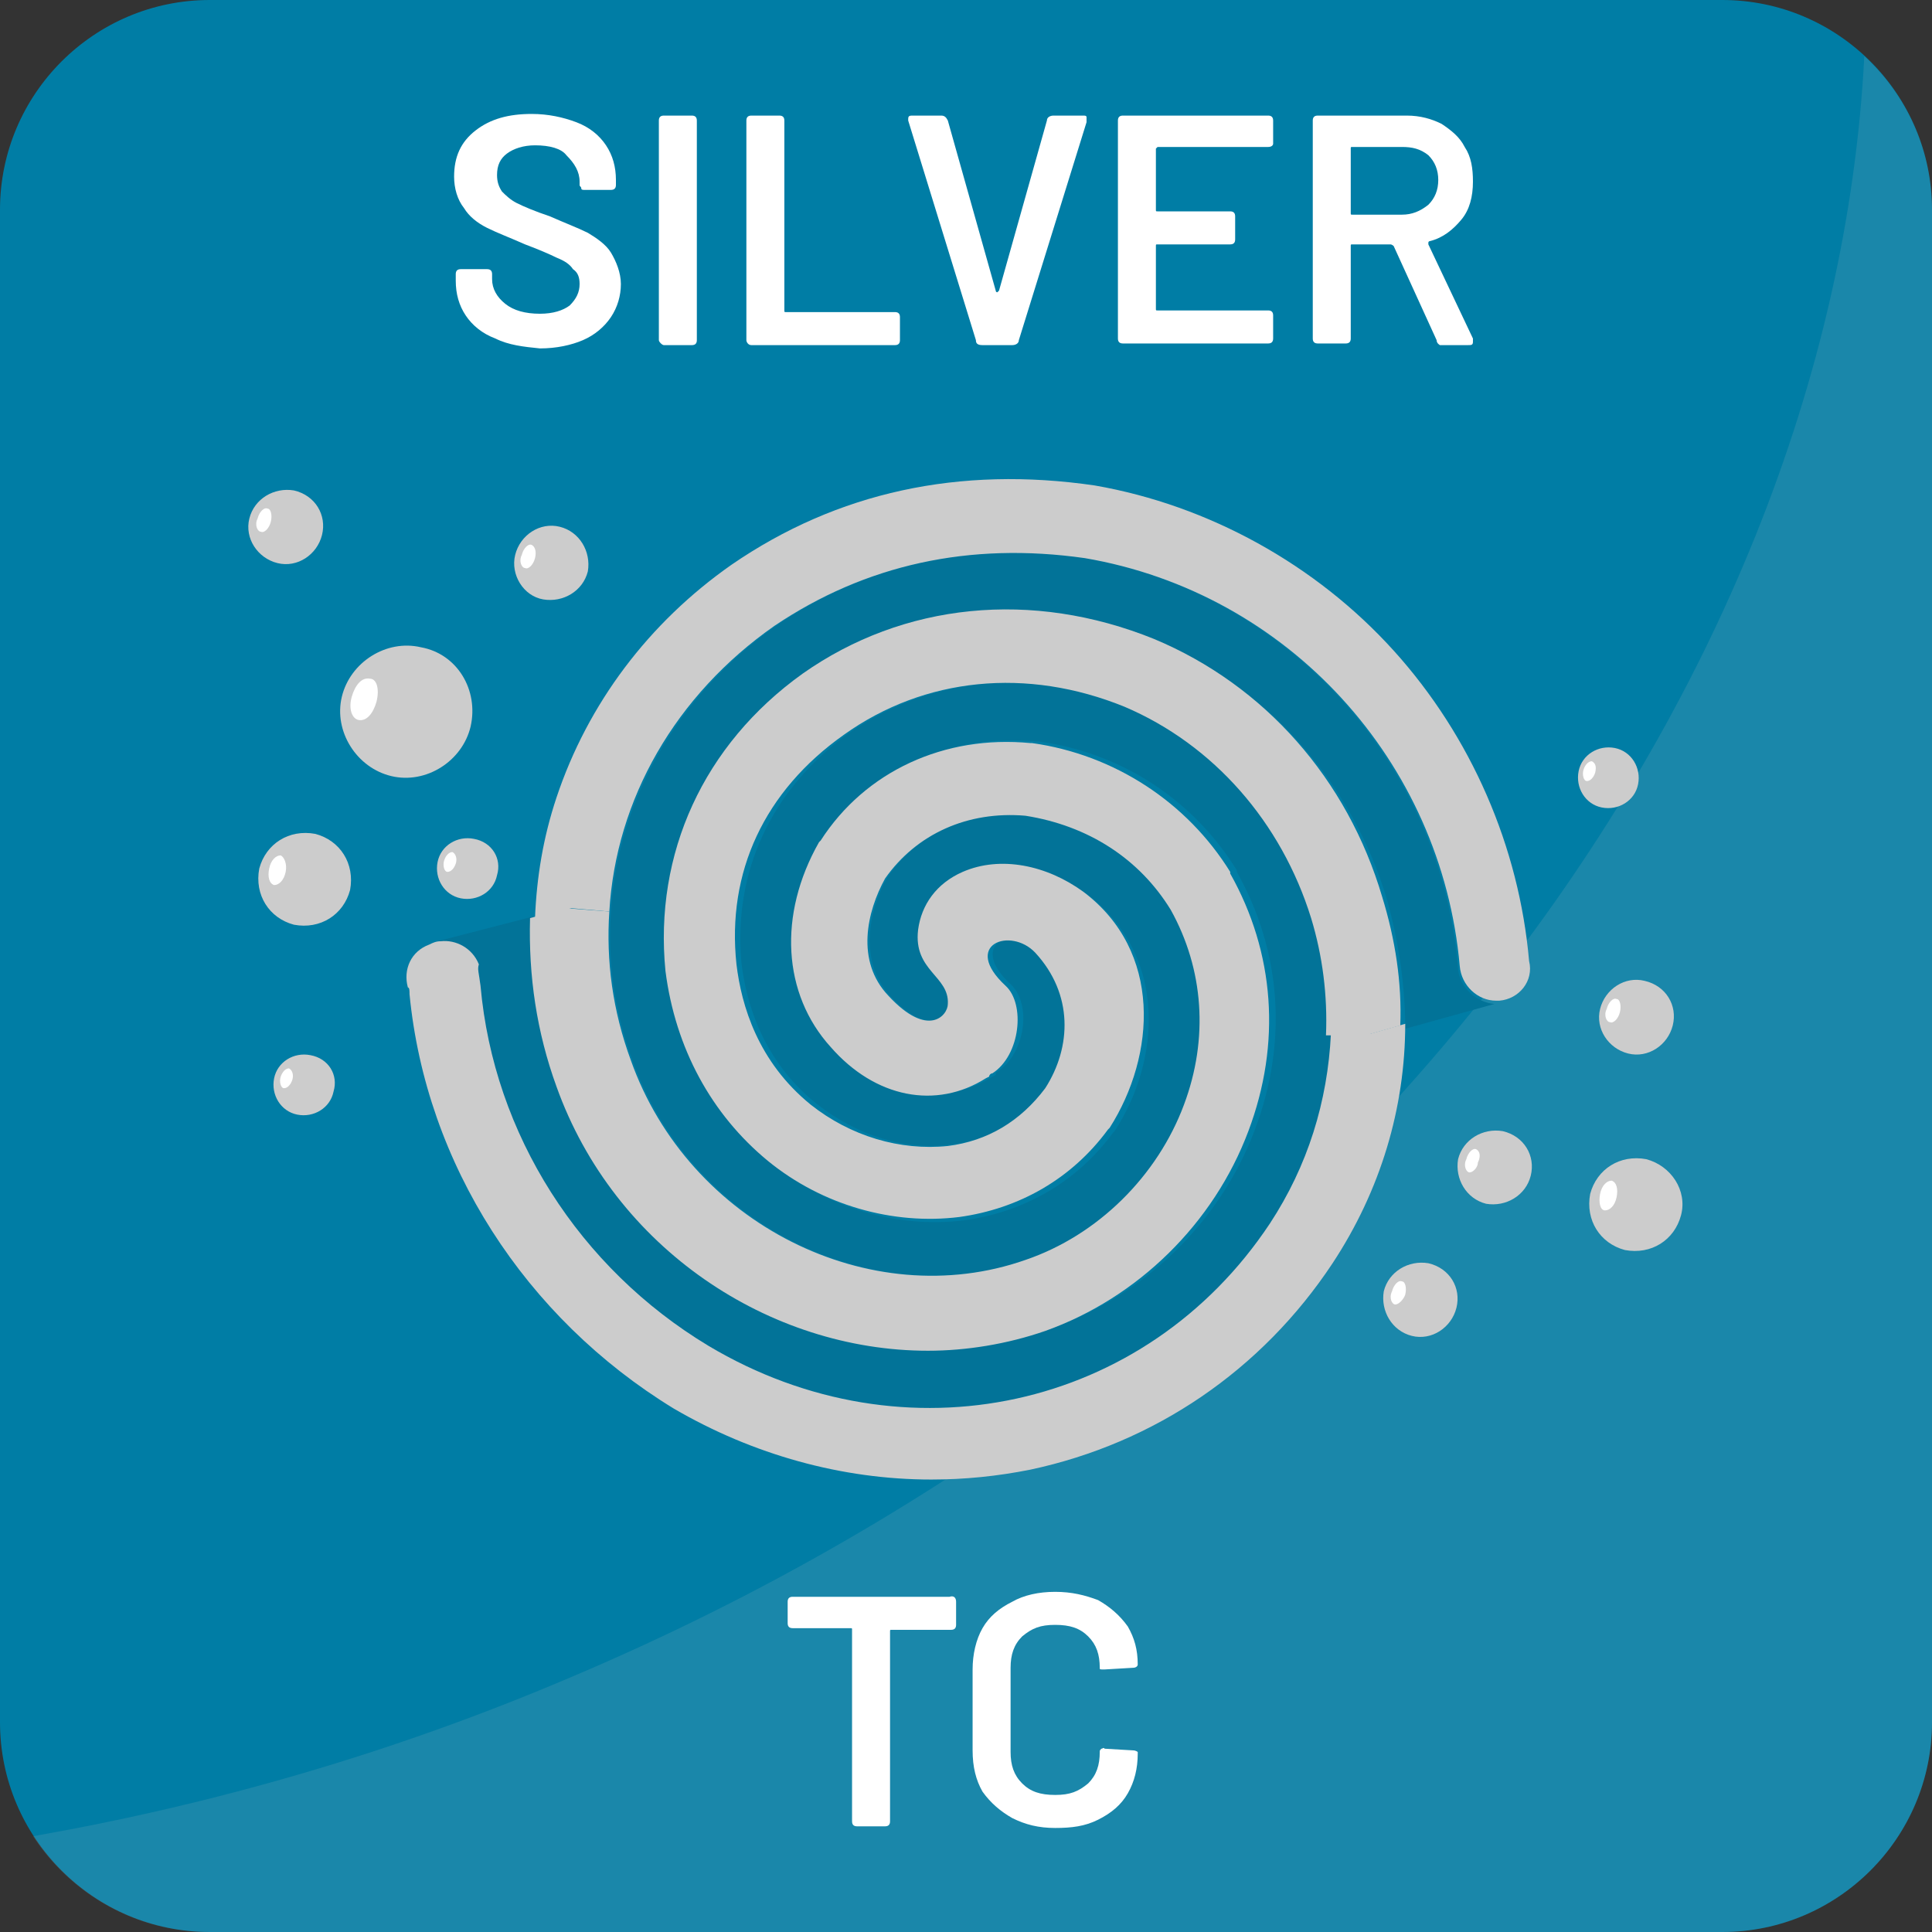 <?xml version="1.0" encoding="utf-8"?>
<!-- Generator: Adobe Illustrator 24.2.0, SVG Export Plug-In . SVG Version: 6.00 Build 0)  -->
<svg version="1.1" id="Livello_1" xmlns="http://www.w3.org/2000/svg" xmlns:xlink="http://www.w3.org/1999/xlink" x="0px" y="0px"
	 viewBox="0 0 117 117" style="enable-background:new 0 0 117 117;" xml:space="preserve">
<rect x="0" y="0" width="117" height="117" fill="#333333" stroke="none"/>
<style type="text/css">
	.st0{fill:#007DA5;}
	.st1{opacity:0.13;fill:#CCCCCC;enable-background:new    ;}
	.st2{fill:#FFFFFF;}
	.st3{fill:#CCCCCC;}
	.st4{fill:#027398;}
</style>
<g id="Livello_2_1_">
	<path class="st0" d="M104.3,117H12.7c-7,0-12.7-5.7-12.7-12.7V12.7C0,5.7,5.7,0,12.7,0h91.6c7,0,12.7,5.7,12.7,12.7v91.6
		C117,111.3,111.3,117,104.3,117z"/>
</g>
<g id="Livello_2_copia">
	<path class="st1" d="M112.9,3.4c-2,38.9-32,78.6-78.4,98.2c-10.8,4.6-21.7,7.7-32.5,9.6c2.3,3.5,6.2,5.8,10.7,5.8h91.6
		c7,0,12.7-5.7,12.7-12.7V12.7C117,9,115.4,5.7,112.9,3.4z"/>
</g>
<g id="Livello_1_1_">
</g>
<g id="testo">
	<g>
		<path class="st2" d="M30,20.5c-0.8-0.3-1.4-0.8-1.8-1.4c-0.4-0.6-0.6-1.3-0.6-2.1v-0.4c0-0.2,0.1-0.3,0.3-0.3h1.6
			c0.2,0,0.3,0.1,0.3,0.3v0.3c0,0.6,0.3,1.1,0.8,1.5c0.5,0.4,1.2,0.6,2.1,0.6c0.8,0,1.4-0.2,1.8-0.5c0.4-0.4,0.6-0.8,0.6-1.3
			c0-0.4-0.1-0.7-0.4-0.9c-0.2-0.3-0.5-0.5-1-0.7c-0.4-0.2-1.1-0.5-1.9-0.8c-0.9-0.4-1.7-0.7-2.3-1c-0.6-0.3-1.1-0.7-1.4-1.2
			c-0.4-0.5-0.6-1.2-0.6-1.9c0-1.2,0.4-2.1,1.3-2.8c0.9-0.7,2-1,3.4-1c1,0,1.9,0.2,2.7,0.5s1.4,0.8,1.8,1.4c0.4,0.6,0.6,1.3,0.6,2.1
			v0.3c0,0.2-0.1,0.3-0.3,0.3h-1.6c-0.1,0-0.2,0-0.2-0.1s-0.1-0.1-0.1-0.2V11c0-0.6-0.3-1.1-0.8-1.6C34,9,33.3,8.8,32.4,8.8
			c-0.7,0-1.3,0.2-1.7,0.5c-0.4,0.3-0.6,0.7-0.6,1.3c0,0.4,0.1,0.7,0.3,1c0.2,0.2,0.5,0.5,0.9,0.7c0.4,0.2,1.1,0.5,2,0.8
			c0.9,0.4,1.7,0.7,2.3,1c0.5,0.3,1.1,0.7,1.4,1.2s0.6,1.2,0.6,1.9s-0.2,1.4-0.6,2c-0.4,0.6-1,1.1-1.7,1.4c-0.7,0.3-1.6,0.5-2.6,0.5
			C31.7,21,30.8,20.9,30,20.5z"/>
		<path class="st2" d="M39.9,20.6V7.3c0-0.2,0.1-0.3,0.3-0.3h1.7c0.2,0,0.3,0.1,0.3,0.3v13.3c0,0.2-0.1,0.3-0.3,0.3h-1.7
			C40.1,20.9,39.9,20.7,39.9,20.6z"/>
		<path class="st2" d="M45.2,20.6V7.3c0-0.2,0.1-0.3,0.3-0.3h1.7c0.2,0,0.3,0.1,0.3,0.3v11.5c0,0.1,0,0.1,0.1,0.1h6.6
			c0.2,0,0.3,0.1,0.3,0.3v1.4c0,0.2-0.1,0.3-0.3,0.3h-8.7C45.3,20.9,45.2,20.7,45.2,20.6z"/>
		<path class="st2" d="M59.1,20.6L55,7.3c0,0,0-0.1,0-0.1c0-0.2,0.1-0.2,0.3-0.2H57c0.2,0,0.3,0.1,0.4,0.3l2.9,10.3
			c0,0,0,0.1,0.1,0.1c0,0,0,0,0.1-0.1l2.9-10.3c0-0.2,0.2-0.3,0.4-0.3h1.8c0.1,0,0.2,0,0.2,0.1c0,0.1,0,0.2,0,0.3l-4.1,13.2
			c0,0.2-0.2,0.3-0.4,0.3h-1.8C59.2,20.9,59.1,20.8,59.1,20.6z"/>
		<path class="st2" d="M76.8,8.9h-6.7C70.1,8.9,70,9,70,9v3.7c0,0.1,0,0.1,0.1,0.1h4.4c0.2,0,0.3,0.1,0.3,0.3v1.4
			c0,0.2-0.1,0.3-0.3,0.3h-4.4c-0.1,0-0.1,0-0.1,0.1v3.8c0,0.1,0,0.1,0.1,0.1h6.7c0.2,0,0.3,0.1,0.3,0.3v1.4c0,0.2-0.1,0.3-0.3,0.3
			h-8.8c-0.2,0-0.3-0.1-0.3-0.3V7.3c0-0.2,0.1-0.3,0.3-0.3h8.8c0.2,0,0.3,0.1,0.3,0.3v1.4C77.1,8.8,77,8.9,76.8,8.9z"/>
		<path class="st2" d="M87,20.6l-2.6-5.7c0,0-0.1-0.1-0.2-0.1h-2.3c-0.1,0-0.1,0-0.1,0.1v5.6c0,0.2-0.1,0.3-0.3,0.3h-1.7
			c-0.2,0-0.3-0.1-0.3-0.3V7.3c0-0.2,0.1-0.3,0.3-0.3h5.4c0.8,0,1.5,0.2,2.1,0.5c0.6,0.4,1.1,0.8,1.4,1.4c0.4,0.6,0.5,1.3,0.5,2.1
			c0,0.9-0.2,1.7-0.7,2.3c-0.5,0.6-1.1,1.1-1.9,1.3c0,0-0.1,0-0.1,0.1c0,0,0,0.1,0,0.1l2.7,5.7l0,0.2c0,0.2-0.1,0.2-0.3,0.2h-1.7
			C87.2,20.9,87,20.8,87,20.6z M81.8,9v3.9c0,0.1,0,0.1,0.1,0.1h3c0.6,0,1.1-0.2,1.6-0.6c0.4-0.4,0.6-0.9,0.6-1.5
			c0-0.6-0.2-1.1-0.6-1.5C86,9,85.5,8.9,84.9,8.9h-3C81.8,8.9,81.8,8.9,81.8,9z"/>
		<path class="st2" d="M57.9,97v1.4c0,0.2-0.1,0.3-0.3,0.3H54c-0.1,0-0.1,0-0.1,0.1v11.5c0,0.2-0.1,0.3-0.3,0.3h-1.7
			c-0.2,0-0.3-0.1-0.3-0.3V98.7c0-0.1,0-0.1-0.1-0.1H48c-0.2,0-0.3-0.1-0.3-0.3V97c0-0.2,0.1-0.3,0.3-0.3h9.5
			C57.8,96.6,57.9,96.8,57.9,97z"/>
		<path class="st2" d="M61.3,110.1c-0.7-0.4-1.3-0.9-1.8-1.6c-0.4-0.7-0.6-1.5-0.6-2.5v-4.9c0-0.9,0.2-1.8,0.6-2.5
			c0.4-0.7,1-1.2,1.8-1.6c0.7-0.4,1.6-0.6,2.6-0.6s1.8,0.2,2.6,0.5c0.7,0.4,1.3,0.9,1.8,1.6c0.4,0.7,0.6,1.4,0.6,2.3
			c0,0.1-0.1,0.2-0.3,0.2l-1.7,0.1h-0.1c-0.2,0-0.2,0-0.2-0.1V101c0-0.8-0.2-1.4-0.7-1.9c-0.5-0.5-1.1-0.7-2-0.7s-1.4,0.2-2,0.7
			c-0.5,0.5-0.7,1.1-0.7,1.9v5.1c0,0.8,0.2,1.4,0.7,1.9c0.5,0.5,1.1,0.7,2,0.7s1.4-0.2,2-0.7c0.5-0.5,0.7-1.1,0.7-1.9
			c0-0.1,0-0.1,0.1-0.2c0.1,0,0.1-0.1,0.2,0l1.7,0.1c0.2,0,0.3,0.1,0.3,0.1v0.1c0,0.9-0.2,1.7-0.6,2.4c-0.4,0.7-1,1.2-1.8,1.6
			s-1.6,0.5-2.6,0.5S62.1,110.5,61.3,110.1z"/>
	</g>
	<g>
		<g>
			<path class="st3" d="M28.5,44c-0.5,2.1-2.7,3.5-4.8,3c-2.1-0.5-3.5-2.7-3-4.8c0.5-2.1,2.7-3.5,4.8-3C27.7,39.6,29,41.8,28.5,44z"
				/>
			<path class="st2" d="M22.8,42.5c-0.2,0.7-0.6,1.2-1.1,1.1c-0.4-0.1-0.6-0.7-0.4-1.4c0.2-0.7,0.6-1.2,1.1-1.1
				C22.8,41.1,23,41.7,22.8,42.5z"/>
		</g>
		<g>
			<path class="st3" d="M19.5,32.4c-0.3,1.2-1.5,2-2.7,1.7s-2-1.5-1.7-2.7c0.3-1.2,1.5-1.9,2.7-1.7C19.1,30,19.8,31.2,19.5,32.4z"/>
			<path class="st2" d="M16.4,31.6c-0.1,0.4-0.4,0.7-0.6,0.6c-0.2,0-0.4-0.4-0.2-0.8c0.1-0.4,0.4-0.7,0.6-0.6
				C16.4,30.8,16.5,31.2,16.4,31.6z"/>
		</g>
		<g>
			<path class="st3" d="M88.2,79.2c-0.3,1.2-1.5,2-2.7,1.7c-1.2-0.3-1.9-1.5-1.7-2.7c0.3-1.2,1.5-1.9,2.7-1.7
				C87.8,76.8,88.5,78,88.2,79.2z"/>
			<path class="st2" d="M85.1,78.4C85,78.7,84.7,79,84.5,79c-0.2,0-0.4-0.4-0.2-0.8c0.1-0.4,0.4-0.7,0.6-0.6
				C85.1,77.6,85.2,78,85.1,78.4z"/>
		</g>
		<g>
			<path class="st3" d="M101.3,62.1c-0.3,1.2-1.5,2-2.7,1.7c-1.2-0.3-2-1.5-1.7-2.7c0.3-1.2,1.5-2,2.7-1.7
				C100.9,59.7,101.6,60.9,101.3,62.1z"/>
			<path class="st2" d="M98.1,61.3c-0.1,0.4-0.4,0.7-0.6,0.6c-0.2,0-0.4-0.4-0.2-0.8c0.1-0.4,0.4-0.7,0.6-0.6
				C98.1,60.5,98.2,60.9,98.1,61.3z"/>
		</g>
		<g>
			<path class="st3" d="M92.7,71.2c-0.3,1.2-1.5,1.9-2.7,1.7c-1.2-0.3-1.9-1.5-1.7-2.7c0.3-1.2,1.5-1.9,2.7-1.7
				C92.3,68.8,93,70,92.7,71.2z"/>
			<path class="st2" d="M89.5,70.4C89.5,70.7,89.2,71,89,71c-0.2,0-0.4-0.4-0.2-0.8c0.1-0.4,0.4-0.7,0.6-0.6S89.7,70,89.5,70.4z"/>
		</g>
		<g>
			<path class="st3" d="M35.6,34.6c-0.3,1.2-1.5,1.9-2.7,1.7s-2-1.5-1.7-2.7s1.5-2,2.7-1.7S35.8,33.4,35.6,34.6z"/>
			<path class="st2" d="M32.4,33.8c-0.1,0.4-0.4,0.7-0.6,0.6c-0.2,0-0.4-0.4-0.2-0.8c0.1-0.4,0.4-0.7,0.6-0.6
				C32.4,33.1,32.5,33.4,32.4,33.8z"/>
		</g>
		<g>
			<path class="st3" d="M21.2,53.9c-0.4,1.5-1.8,2.4-3.4,2.1c-1.5-0.4-2.4-1.8-2.1-3.4c0.4-1.5,1.8-2.4,3.4-2.1
				C20.6,50.9,21.5,52.3,21.2,53.9z"/>
			<path class="st2" d="M17.3,52.8c-0.1,0.5-0.4,0.8-0.7,0.8c-0.3-0.1-0.4-0.5-0.3-1c0.1-0.5,0.4-0.8,0.7-0.8
				C17.2,51.9,17.4,52.3,17.3,52.8z"/>
		</g>
		<g>
			<path class="st3" d="M101.8,73.6c-0.4,1.5-1.8,2.4-3.4,2.1c-1.5-0.4-2.4-1.8-2.1-3.4c0.4-1.5,1.8-2.4,3.4-2.1
				C101.2,70.6,102.2,72.1,101.8,73.6z"/>
			<path class="st2" d="M97.9,72.5c-0.1,0.5-0.4,0.8-0.7,0.8s-0.4-0.5-0.3-1c0.1-0.5,0.4-0.8,0.7-0.8C97.9,71.6,98,72,97.9,72.5z"/>
		</g>
		<g>
			<path class="st3" d="M30.1,53c-0.2,1-1.2,1.6-2.2,1.4c-1-0.2-1.6-1.2-1.4-2.2c0.2-1,1.2-1.6,2.2-1.4C29.8,51,30.4,52,30.1,53z"/>
			<path class="st2" d="M27.6,52.3c-0.1,0.3-0.3,0.5-0.5,0.5c-0.2,0-0.3-0.4-0.2-0.7s0.3-0.5,0.5-0.5C27.6,51.7,27.7,52,27.6,52.3z"
				/>
		</g>
		<g>
			<path class="st3" d="M20.2,66.1c-0.2,1-1.2,1.6-2.2,1.4c-1-0.2-1.6-1.2-1.4-2.2c0.2-1,1.2-1.6,2.2-1.4
				C19.9,64.1,20.5,65.1,20.2,66.1z"/>
			<path class="st2" d="M17.7,65.4c-0.1,0.3-0.3,0.5-0.5,0.5c-0.2,0-0.3-0.4-0.2-0.7c0.1-0.3,0.3-0.5,0.5-0.5
				C17.7,64.8,17.8,65.1,17.7,65.4z"/>
		</g>
		<g>
			<path class="st3" d="M99.2,47.5c-0.2,1-1.2,1.6-2.2,1.4c-1-0.2-1.6-1.2-1.4-2.2c0.2-1,1.2-1.6,2.2-1.4
				C98.8,45.5,99.4,46.5,99.2,47.5z"/>
			<path class="st2" d="M96.6,46.8c-0.1,0.3-0.3,0.5-0.5,0.5c-0.2,0-0.3-0.4-0.2-0.7c0.1-0.3,0.3-0.5,0.5-0.5
				C96.6,46.2,96.7,46.4,96.6,46.8z"/>
		</g>
		<g>
			<path class="st4" d="M60.4,64.9c1.7-1.1,2.1-4.1,0.8-5.3c-2.7-2.5,0.3-3.7,1.8-2c2.3,2.5,2.2,5.7,0.6,8.2c-1.5,2-3.5,3.2-5.9,3.5
				c-2.8,0.4-5.8-0.5-8.3-2.5c-3.2-2.6-4.2-6-4.5-8.5c-0.5-5.5,1.8-10.5,6.5-13.9c4.9-3.4,11.1-4,17-1.7c5.4,2.3,9.5,6.9,11.3,12.8
				c0.7,2.3,1,4.7,0.9,7.1c-0.1,4.1-1.4,8-3.7,11.5c-7.4,11.3-22.1,14.5-34,7.4c-7.9-4.7-13-12.8-13.8-21.7v-0.1
				c-0.1-0.8-0.2-1.1-0.3-1.3c-0.4-0.9-1.3-1.4-2.3-1.4l5.8-1.5c-0.1,3.4,0.4,6.9,1.6,10.2c3.5,9.7,12.9,16,22.5,16
				c2.4,0,4.8-0.4,7.1-1.2C69.3,78.5,73.9,74,76,68.4c2-5.3,1.6-10.8-1.1-15.6l0-0.1c-2.6-4.2-6.9-7.1-12-7.8h-0.1
				c-5.3-0.5-10,1.7-12.7,5.9l-0.1,0.1c-2.5,4.4-2.2,9.2,0.7,12.4c2.7,3,6.4,3.8,9.4,1.9l0.2-0.1C60.3,65,60.3,64.9,60.4,64.9z"/>
			<path class="st4" d="M55.7,56.3c-0.2,2.5,1.9,2.8,1.8,4.5c0,0.7-1.2,2.1-3.6-0.5l0,0c-1.9-2.1-1.3-5.1-0.2-7.1
				c1.8-2.7,5-4.2,8.5-3.8c3.7,0.6,6.9,2.6,8.8,5.7c2,3.6,2.3,7.8,0.8,11.8c-1.6,4.4-5.2,7.9-9.6,9.4c-9.4,3.3-20.4-2.2-23.9-12.1
				c-1.1-3-1.5-6-1.3-9c0.4-6.7,4-13.1,10-17.3c5.4-3.7,11.7-5.1,18.8-4.1C78,36,87.3,46.2,88.3,58.7c0.1,1.1,1.1,2,2.2,2.1
				l-5.4,1.5c0-2.6-0.4-5.3-1.1-7.8c-2.1-7.1-7.2-12.8-13.8-15.6h0c-7.4-3-15.1-2.1-21.3,2.1l0,0c-6,4.3-9.1,10.9-8.3,18v0
				c0.5,4.6,2.7,8.7,6.2,11.5c3.4,2.7,7.6,3.9,11.6,3.4c3.6-0.5,6.8-2.3,9-5.3l0.1-0.1c2.8-4.3,3.2-10.6-1.6-14.3l0,0
				c-2.2-1.6-5.1-2.2-7.3-1.2C56.7,53.5,55.8,54.8,55.7,56.3z"/>
			<path class="st3" d="M90.8,60.6c-0.1,0-0.2,0-0.2,0c-1.1,0-2.1-0.9-2.2-2.1C87.3,46.1,78,35.9,65.7,33.8c-7-1-13.3,0.4-18.8,4.1
				c-6,4.2-9.6,10.5-10,17.3L34.6,55l-2.2,0.6c0.1-2.5,0.5-4.9,1.3-7.3c1.9-5.7,5.6-10.6,10.6-14.1c6.4-4.4,13.8-6,22-4.8h0
				c6.9,1.2,13.4,4.8,18.1,10c4.7,5.2,7.6,11.9,8.2,18.8C92.9,59.4,92,60.5,90.8,60.6z"/>
			<path class="st3" d="M36.9,55.2c-0.2,3,0.2,6,1.3,9c3.5,9.9,14.5,15.4,23.9,12.1c4.4-1.5,8-5.1,9.6-9.4c1.5-4,1.2-8.2-0.8-11.8
				c-1.9-3.1-5-5.1-8.8-5.7c-3.5-0.3-6.6,1.1-8.5,3.8c-1.1,2-1.8,5,0.2,7.1l0,0c2.4,2.6,3.6,1.2,3.6,0.5c0.1-1.7-2.1-2-1.8-4.5
				c0.2-1.5,1.1-2.8,2.7-3.5c2.3-1,5.1-0.4,7.3,1.2l0,0c4.8,3.6,4.4,9.9,1.6,14.3l-0.1,0.1c-2.2,3-5.4,4.8-9,5.3
				c-4,0.5-8.3-0.7-11.6-3.4c-3.4-2.8-5.6-6.8-6.2-11.5v0c-0.7-7.1,2.3-13.7,8.3-18l0,0c6.1-4.3,13.9-5.1,21.3-2.1h0
				c6.7,2.8,11.7,8.5,13.8,15.6c0.8,2.6,1.2,5.2,1.1,7.8l-2.1,0.6l-2.4,0c0.1-2.4-0.2-4.8-0.9-7.1c-1.8-5.8-5.9-10.5-11.3-12.8
				c-5.9-2.4-12.1-1.8-17,1.7c-4.8,3.4-7.1,8.3-6.5,13.9c0.3,2.5,1.3,5.9,4.5,8.5c2.4,1.9,5.4,2.8,8.3,2.5c2.4-0.3,4.4-1.5,5.9-3.5
				c1.6-2.5,1.7-5.7-0.6-8.2c-1.5-1.6-4.5-0.5-1.8,2c1.2,1.1,0.9,4.2-0.8,5.3c-0.1,0-0.2,0.1-0.2,0.2l-0.2,0.1
				c-3,1.9-6.7,1.2-9.4-1.9c-2.9-3.2-3.2-8-0.7-12.4l0.1-0.1c2.7-4.2,7.5-6.4,12.7-5.9h0.1c5,0.7,9.4,3.6,12,7.8l0,0.1
				c2.7,4.8,3.1,10.3,1.1,15.6c-2.1,5.6-6.7,10.1-12.3,12.1c-2.3,0.8-4.8,1.2-7.1,1.2c-9.6,0-19-6.2-22.5-16
				c-1.2-3.3-1.7-6.7-1.6-10.2l2.2-0.6L36.9,55.2z"/>
			<path class="st3" d="M29.1,59.7L29.1,59.7c0.8,9,6,17.1,13.8,21.8c11.9,7.1,26.5,3.9,34-7.4c2.3-3.5,3.5-7.4,3.7-11.5l2.4,0
				l2.1-0.6c0,5.1-1.5,10.1-4.4,14.5c-4.3,6.5-10.8,10.9-18.3,12.5c-2,0.4-4,0.6-6,0.6c-5.4,0-10.8-1.5-15.6-4.3
				c-9-5.5-15-14.8-16-25.1c0-0.2,0-0.4-0.1-0.4c-0.3-1.1,0.2-2.2,1.3-2.6c0.2-0.1,0.4-0.2,0.7-0.2c0.9-0.1,1.9,0.4,2.3,1.4
				C28.9,58.7,29,58.9,29.1,59.7z"/>
		</g>
	</g>
</g>
</svg>
